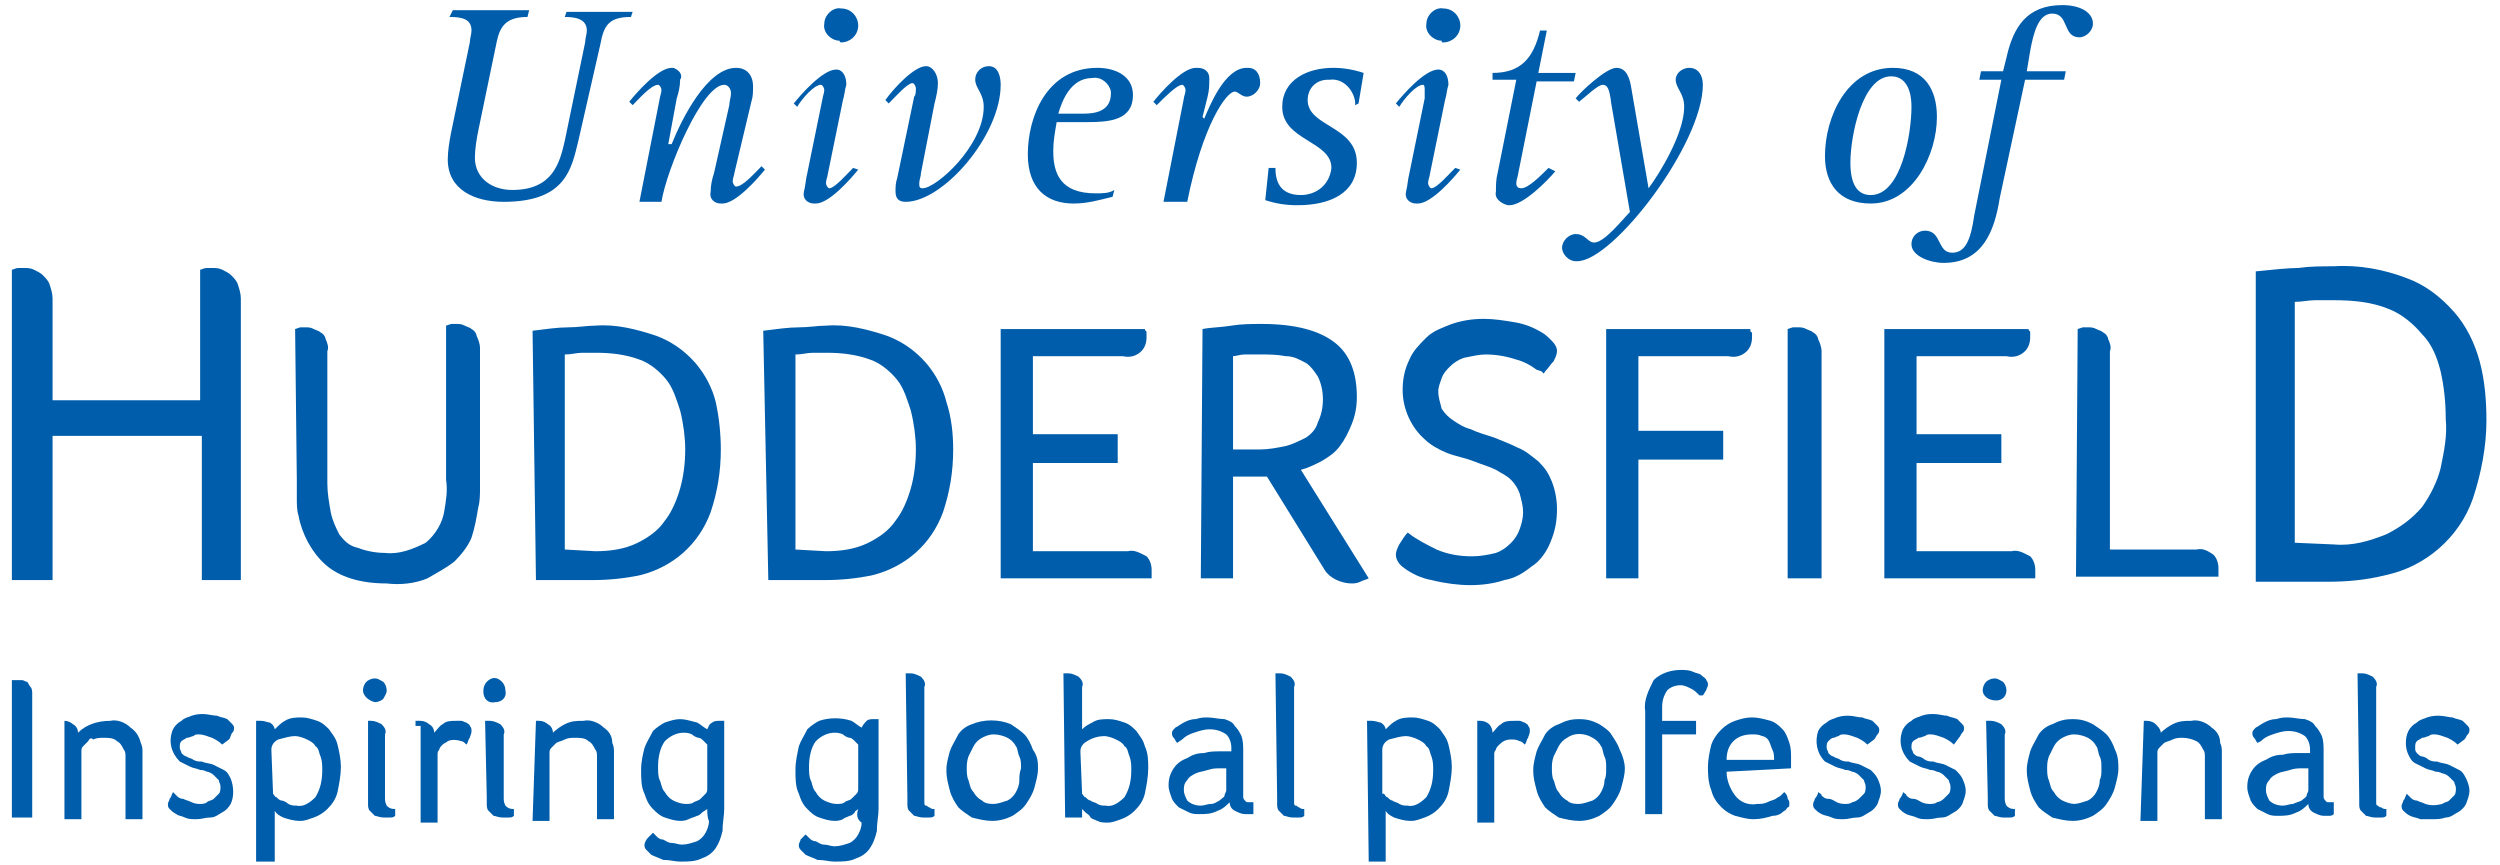 <?xml version="1.0" encoding="utf-8"?>
<!-- Generator: Adobe Illustrator 24.0.1, SVG Export Plug-In . SVG Version: 6.00 Build 0)  -->
<svg version="1.1" id="Layer_1" xmlns="http://www.w3.org/2000/svg" xmlns:xlink="http://www.w3.org/1999/xlink" x="0px" y="0px"
	 viewBox="0 0 147.4 51" style="enable-background:new 0 0 147.4 51;" xml:space="preserve">
<style type="text/css">
	.st0{fill:#005DAB;}
</style>
<g>
	<path class="st0" d="M35.4,2.6c0.2-1.1,0.5-1.6,1.8-1.6l0.1-0.3h-3.9l-0.1,0.3c0.6,0,1.3,0.1,1.3,0.8c0,0.2-0.1,0.5-0.1,0.7
		l-1.2,5.8c-0.3,1.3-0.7,2.9-3.1,2.9c-1.2,0-2.2-0.7-2.2-1.9c0-0.5,0.1-1.1,0.2-1.6l1.1-5.3C29.5,1.5,29.9,1,31.1,1l0.1-0.4h-4.5
		l-0.2,0.4c0.7,0,1.3,0.1,1.3,0.8c0,0.2-0.1,0.5-0.1,0.7l-1.1,5.3c-0.1,0.5-0.2,1.1-0.2,1.6c0,1.8,1.6,2.5,3.3,2.5
		c3.7,0,4-2,4.4-3.6L35.4,2.6z"/>
	<path class="st0" d="M37.7,11.9H39C39.3,10,41.4,5,42.7,5c0.2,0,0.4,0.2,0.4,0.5C43.1,5.7,43,6,43,6.2l-0.9,4
		c-0.1,0.3-0.2,0.7-0.2,1.1c-0.1,0.4,0.2,0.7,0.6,0.7h0.1c0.8,0,2.1-1.5,2.5-2l-0.2-0.2c-0.4,0.4-1.1,1.2-1.5,1.2
		c-0.1,0-0.2-0.2-0.2-0.3c0-0.2,0.1-0.4,0.1-0.5l1-4.2c0.1-0.3,0.1-0.6,0.1-0.9c0-0.7-0.4-1.1-1-1.1c-1.7,0-3.2,3-3.8,4.5l-0.2,0
		l0.5-2.7c0.1-0.3,0.2-0.7,0.2-1.1C40.3,4.4,40,4.1,39.7,4h-0.1c-0.8,0-2.1,1.5-2.5,2l0.2,0.2C37.7,5.8,38.4,5,38.8,5
		c0.1,0,0.2,0.2,0.2,0.3c0,0.2-0.1,0.4-0.1,0.5L37.7,11.9z"/>
	<path class="st0" d="M50.3,9.9c-0.4,0.4-1.1,1.2-1.4,1.2c-0.1,0-0.2-0.2-0.2-0.3c0-0.2,0.1-0.4,0.1-0.5l0.9-4.4
		c0.1-0.3,0.1-0.6,0.2-0.9c0-0.5-0.2-0.9-0.6-0.9c-0.8,0-2.1,1.5-2.5,2l0.2,0.2C47.3,5.8,48,5,48.4,5c0.1,0,0.2,0.2,0.2,0.3
		c0,0.2-0.1,0.4-0.1,0.5l-0.9,4.4c-0.1,0.4-0.1,0.7-0.2,1.1c-0.1,0.4,0.2,0.7,0.6,0.7h0.1c0.8,0,2.1-1.5,2.5-2L50.3,9.9z M49.6,2.5
		c0.5,0,1-0.4,1-1l0,0c0-0.5-0.4-1-1-1l0,0c-0.5-0.1-1,0.4-1,0.9c-0.1,0.5,0.4,1,0.9,1C49.5,2.5,49.6,2.5,49.6,2.5"/>
	<path class="st0" d="M55.1,6.1c0.1-0.4,0.2-0.8,0.2-1.2c0-0.5-0.3-1-0.7-1c-0.7,0-1.9,1.3-2.4,2l0.2,0.2c0.4-0.4,1.1-1.2,1.4-1.2
		c0.1,0,0.2,0.2,0.2,0.3c0,0.2,0,0.4-0.1,0.5l-1,4.8c-0.1,0.3-0.1,0.5-0.1,0.8c0,0.5,0.3,0.6,0.6,0.6c2.2,0,5.6-3.9,5.6-6.9
		c0-0.4-0.1-1.1-0.7-1.1c-0.4,0-0.8,0.3-0.8,0.8l0,0c0,0.5,0.5,0.8,0.5,1.6c0,2.3-2.8,4.8-3.6,4.8c-0.2,0-0.2-0.1-0.2-0.3
		c0-0.2,0.1-0.4,0.1-0.6L55.1,6.1z"/>
	<path class="st0" d="M65.7,11.2c-0.3,0.2-0.7,0.2-1.1,0.2c-2.1,0-2.5-1.2-2.5-2.5c0-0.6,0.1-1.1,0.2-1.7h1.8c1.3,0,2.7-0.1,2.7-1.6
		c0-1.1-1-1.6-2.1-1.6c-3,0-4.1,2.9-4.1,5.1c0,2,1.1,2.9,2.7,2.9c0.8,0,1.5-0.2,2.3-0.4L65.7,11.2z M62.4,6.7c0.2-0.7,0.7-2.1,2-2.1
		c0.5-0.1,1,0.3,1.1,0.8v0.1c0,1.1-1,1.2-1.6,1.2L62.4,6.7z"/>
	<path class="st0" d="M68.6,11.9H70c0.9-4.5,2.3-6.5,2.8-6.5c0.2,0,0.4,0.3,0.7,0.3c0.4,0,0.8-0.4,0.8-0.8l0,0C74.3,4.3,74,4,73.6,4
		c-0.1,0-0.1,0-0.1,0c-1.3,0-2.2,2.3-2.5,3l-0.1-0.1l0.3-1.2c0.1-0.4,0.1-0.7,0.1-1.1C71.3,4.3,71.1,4,70.6,4h-0.1
		c-0.8,0-2.1,1.5-2.5,2l0.2,0.2C68.7,5.7,69.4,5,69.7,5c0.1,0,0.2,0.2,0.2,0.3c0,0.2-0.1,0.4-0.1,0.5L68.6,11.9z"/>
	<path class="st0" d="M80.1,6.1l0.3-1.8C79.8,4.1,79.2,4,78.6,4c-1.5,0-3,0.7-3,2.3c0,2,2.9,2,2.9,3.6c-0.1,1-0.9,1.6-1.8,1.6l0,0
		c-1.3,0-1.5-0.9-1.5-1.6h-0.4l-0.2,1.9c0.6,0.2,1.2,0.3,1.9,0.3c1.9,0,3.5-0.7,3.5-2.5c0-2.2-2.9-2.1-2.9-3.7
		c0-0.7,0.5-1.2,1.2-1.2c0.1,0,0.1,0,0.1,0c0.8-0.1,1.4,0.6,1.5,1.3c0,0.1,0,0.1,0,0.2L80.1,6.1z"/>
	<path class="st0" d="M85.8,9.9c-0.4,0.4-1.1,1.2-1.4,1.2c-0.1,0-0.2-0.2-0.2-0.3c0-0.2,0.1-0.4,0.1-0.5l0.9-4.4
		c0.1-0.3,0.1-0.6,0.2-0.9c0-0.5-0.2-0.9-0.6-0.9c-0.8,0-2.1,1.5-2.5,2l0.2,0.2C82.8,5.8,83.5,5,83.9,5C84,5,84,5.2,84,5.3
		C84,5.5,84,5.7,84,5.8l-0.9,4.4c-0.1,0.4-0.1,0.7-0.2,1.1c-0.1,0.4,0.2,0.7,0.6,0.7h0.1c0.8,0,2.1-1.5,2.5-2L85.8,9.9z M85.1,2.5
		c0.5,0,1-0.4,1-1l0,0c0-0.5-0.4-1-1-1l0,0c-0.5-0.1-1,0.4-1,0.9c-0.1,0.5,0.4,1,0.9,1C85,2.5,85,2.5,85.1,2.5"/>
	<path class="st0" d="M91.3,9.9c-0.5,0.5-1.2,1.2-1.6,1.2c-0.2,0-0.3-0.1-0.3-0.3s0.1-0.4,0.1-0.5l1.1-5.5h2.2l0.1-0.5h-2.2l0.5-2.5
		h-0.4c-0.4,1.7-1.2,2.5-2.8,2.5L88,4.7h1.4l-1.1,5.5c-0.1,0.4-0.1,0.7-0.1,1.1c-0.1,0.4,0.3,0.7,0.7,0.8h0.1c0.8,0,2.2-1.4,2.7-2
		L91.3,9.9z"/>
	<path class="st0" d="M96.2,5.3C96.1,4.6,95.9,4,95.3,4s-2.1,1.4-2.4,1.8L93.1,6c0.4-0.3,1.1-1,1.4-1c0.3,0,0.4,0.3,0.5,1.1l1.1,6.4
		c-0.4,0.4-1.5,1.8-2.1,1.8c-0.4,0-0.5-0.5-1.1-0.5c-0.4,0-0.8,0.4-0.8,0.8l0,0c0,0.4,0.4,0.8,0.8,0.8c0,0,0,0,0.1,0
		c2.1,0,7.4-6.9,7.4-10.4c0-0.6-0.3-1-0.8-1c-0.4,0-0.8,0.3-0.8,0.7c0,0.5,0.5,0.8,0.5,1.6c0,1.6-1.5,4-2.1,4.8L96.2,5.3z"/>
	<path class="st0" d="M110.3,12c2.5,0,3.9-2.9,3.9-5.1c0-1.6-0.7-2.9-2.6-2.9c-2.7,0-4,2.9-4,5.2C107.6,10.8,108.4,12,110.3,12
		 M109.1,9.6c0-1.6,0.7-5.1,2.4-5.1c0.8,0,1.2,0.7,1.2,1.8c0,1.6-0.6,5.2-2.4,5.2C109.6,11.5,109.1,11,109.1,9.6"/>
	<path class="st0" d="M119.4,4.7h2.3l0.1-0.5h-2.3l0.2-1.2c0.2-1.1,0.5-2.2,1.3-2.2c1,0,0.6,1.4,1.6,1.4c0.4,0,0.8-0.4,0.8-0.8
		c0-0.7-0.8-1.1-1.8-1.1c-2.1,0-2.9,1.3-3.3,3.1l-0.2,0.8h-1.3l-0.1,0.5h1.3l-1.6,8c-0.2,1.4-0.5,2.2-1.3,2.2
		c-0.9,0-0.6-1.3-1.6-1.3c-0.4,0-0.8,0.3-0.8,0.8c0,0.7,1.1,1.1,1.9,1.1c2.3,0,3-1.9,3.3-3.8L119.4,4.7z"/>
	<path class="st0" d="M0.7,40.1h0.2h0.2c0.1,0,0.2,0,0.2,0c0.1,0,0.2,0.1,0.3,0.1c0.1,0.1,0.1,0.2,0.2,0.3c0.1,0.1,0.1,0.3,0.1,0.4
		v7.3H0.7L0.7,40.1z"/>
	<path class="st0" d="M3.6,42.5c0.1,0,0.1,0,0.1,0h0.1c0.2,0,0.4,0.1,0.5,0.2c0.2,0.1,0.3,0.3,0.3,0.5c0.5-0.5,1.2-0.7,1.9-0.7
		c0.4-0.1,0.9,0.1,1.2,0.4c0.3,0.2,0.5,0.5,0.6,0.9c0.1,0.2,0.1,0.4,0.1,0.5c0,0.2,0,0.4,0,0.6v3.4h-1v-3.3c0-0.2,0-0.3,0-0.4
		c0-0.1,0-0.3-0.1-0.4c-0.1-0.2-0.2-0.4-0.4-0.5c-0.2-0.2-0.5-0.2-0.8-0.2c-0.2,0-0.4,0-0.6,0.1c-0.1-0.1-0.2-0.1-0.3,0.1
		c-0.1,0.1-0.2,0.2-0.3,0.3c-0.1,0.1-0.1,0.2-0.1,0.3v4h-1V42.5z"/>
	<path class="st0" d="M13.1,43.9c-0.2-0.2-0.4-0.3-0.6-0.4c-0.3-0.1-0.5-0.2-0.8-0.2c-0.1,0-0.2,0-0.3,0.1c-0.1,0-0.2,0.1-0.4,0.1
		c-0.1,0.1-0.2,0.1-0.3,0.2c-0.1,0.1-0.1,0.2-0.1,0.4c0,0.1,0.1,0.2,0.1,0.3c0.1,0.1,0.2,0.2,0.3,0.2c0.1,0.1,0.3,0.1,0.4,0.2
		c0.2,0.1,0.3,0.1,0.5,0.1c0.2,0.1,0.5,0.1,0.7,0.2c0.2,0.1,0.4,0.2,0.6,0.3c0.2,0.1,0.3,0.3,0.4,0.5c0.2,0.5,0.2,1.1,0,1.5
		c-0.1,0.2-0.3,0.4-0.5,0.5s-0.4,0.3-0.7,0.3s-0.5,0.1-0.8,0.1c-0.3,0-0.5,0-0.7-0.1c-0.2-0.1-0.4-0.1-0.5-0.2
		c-0.2-0.1-0.3-0.2-0.4-0.3c-0.1-0.1-0.1-0.2-0.1-0.3c0-0.1,0.1-0.2,0.1-0.3c0.1-0.1,0.1-0.2,0.2-0.4c0.1,0.1,0.1,0.1,0.2,0.2
		c0.1,0.1,0.2,0.2,0.4,0.2c0.2,0.1,0.3,0.1,0.5,0.2c0.2,0.1,0.4,0.1,0.5,0.1s0.3,0,0.4-0.1c0.1-0.1,0.3-0.1,0.4-0.2
		c0.1-0.1,0.2-0.2,0.3-0.3c0.1-0.1,0.1-0.3,0.1-0.4c0-0.2-0.1-0.3-0.1-0.4c-0.1-0.1-0.2-0.2-0.3-0.3c-0.1-0.1-0.3-0.2-0.4-0.2
		c-0.2-0.1-0.3-0.1-0.4-0.1c-0.2-0.1-0.4-0.1-0.6-0.2c-0.2-0.1-0.4-0.2-0.6-0.3c-0.5-0.5-0.7-1.2-0.4-1.9c0.1-0.2,0.3-0.4,0.5-0.5
		c0.2-0.2,0.4-0.2,0.6-0.3c0.3-0.1,0.5-0.1,0.7-0.1s0.6,0.1,0.8,0.1c0.2,0.1,0.4,0.1,0.6,0.2c0.1,0.1,0.2,0.2,0.3,0.3
		c0.1,0.1,0.1,0.2,0.1,0.2c0,0.1,0,0.2-0.1,0.3s-0.1,0.3-0.2,0.4L13.1,43.9L13.1,43.9z"/>
	<path class="st0" d="M15.1,42.5c0.1,0,0.1,0,0.2,0h0.1c0.2,0,0.4,0.1,0.5,0.1c0.2,0.1,0.3,0.3,0.3,0.4c0.2-0.2,0.4-0.4,0.6-0.5
		c0.3-0.2,0.7-0.2,1-0.2s0.6,0.1,0.9,0.2c0.3,0.1,0.5,0.3,0.7,0.5c0.2,0.3,0.4,0.5,0.5,0.9c0.1,0.4,0.2,0.9,0.2,1.3
		c0,0.5-0.1,1-0.2,1.5c-0.1,0.4-0.3,0.7-0.6,1c-0.2,0.2-0.5,0.4-0.8,0.5c-0.3,0.1-0.5,0.2-0.8,0.2c-0.4,0-0.7-0.1-1-0.2
		c-0.2-0.1-0.4-0.2-0.5-0.4v3h-1.1L15.1,42.5z M16.1,46.8c0.1,0.1,0.1,0.2,0.2,0.2c0.1,0.1,0.2,0.2,0.3,0.2s0.3,0.1,0.4,0.2
		c0.2,0.1,0.3,0.1,0.5,0.1c0.4,0.1,0.8-0.2,1.1-0.5c0.3-0.5,0.4-1,0.4-1.6c0-0.3,0-0.5-0.1-0.8c-0.1-0.2-0.1-0.5-0.3-0.6
		c-0.1-0.2-0.3-0.3-0.5-0.4c-0.2-0.1-0.5-0.2-0.7-0.2c-0.3,0-0.6,0.1-1,0.2c-0.2,0.1-0.4,0.3-0.4,0.6L16.1,46.8z"/>
	<path class="st0" d="M21.4,40.7c0-0.2,0.1-0.4,0.2-0.5c0.1-0.1,0.3-0.2,0.5-0.2c0.2,0,0.3,0.1,0.5,0.2c0.1,0.1,0.2,0.3,0.2,0.5
		c0,0.2-0.1,0.3-0.2,0.5c-0.1,0.1-0.3,0.2-0.5,0.2C21.7,41.3,21.4,41,21.4,40.7L21.4,40.7z M21.6,42.5h0.2h0.1
		c0.2,0,0.4,0.1,0.6,0.2c0.2,0.2,0.3,0.4,0.2,0.6V47c0,0.2,0,0.3,0.1,0.5c0.1,0.1,0.2,0.2,0.5,0.2v0.4c-0.1,0.1-0.2,0.1-0.3,0.1
		c-0.1,0-0.3,0-0.4,0c-0.2,0-0.4-0.1-0.5-0.1c-0.1-0.1-0.2-0.2-0.3-0.3s-0.1-0.3-0.1-0.4c0-0.2,0-0.3,0-0.4V42.5z"/>
	<path class="st0" d="M24.5,42.5c0.1,0,0.1,0,0.2,0h0.1c0.2,0,0.4,0.1,0.5,0.2c0.2,0.1,0.3,0.3,0.3,0.5c0.2-0.2,0.3-0.4,0.5-0.5
		c0.2-0.2,0.5-0.2,0.8-0.2c0.1,0,0.2,0,0.3,0c0.1,0,0.2,0.1,0.3,0.1c0.1,0.1,0.2,0.1,0.2,0.2c0.1,0.1,0.1,0.2,0.1,0.3
		c0,0.2-0.1,0.3-0.1,0.4c-0.1,0.1-0.1,0.3-0.2,0.4c-0.1-0.1-0.2-0.2-0.3-0.2c-0.3-0.1-0.6-0.1-0.8,0c-0.1,0.1-0.2,0.1-0.3,0.2
		c-0.1,0.1-0.2,0.2-0.2,0.3c-0.1,0.1-0.1,0.2-0.1,0.3v4h-1v-5.7H24.5z"/>
	<path class="st0" d="M28.5,40.7c0-0.2,0.1-0.4,0.2-0.5c0.3-0.3,0.6-0.3,0.9,0l0,0c0.1,0.1,0.2,0.3,0.2,0.5c0.1,0.4-0.2,0.7-0.6,0.7
		c-0.4,0.1-0.7-0.2-0.7-0.6C28.5,40.8,28.5,40.7,28.5,40.7z M28.6,42.5h0.2h0.1c0.2,0,0.4,0.1,0.6,0.2c0.2,0.2,0.3,0.4,0.2,0.6V47
		c0,0.2,0,0.3,0.1,0.5c0.1,0.1,0.2,0.2,0.5,0.2v0.4c-0.1,0.1-0.2,0.1-0.3,0.1c-0.1,0-0.3,0-0.4,0c-0.2,0-0.4-0.1-0.5-0.1
		c-0.1-0.1-0.2-0.2-0.3-0.3s-0.1-0.3-0.1-0.4c0-0.2,0-0.3,0-0.4L28.6,42.5z"/>
	<path class="st0" d="M31.6,42.5c0.1,0,0.1,0,0.1,0h0.1c0.2,0,0.4,0.1,0.5,0.2c0.2,0.1,0.3,0.3,0.3,0.5c0.2-0.2,0.5-0.4,0.7-0.5
		c0.4-0.2,0.7-0.2,1.1-0.2c0.4-0.1,0.9,0.1,1.2,0.4c0.3,0.2,0.5,0.5,0.5,0.9c0.1,0.2,0.1,0.4,0.1,0.5v0.6v3.4h-1v-3.3
		c0-0.2,0-0.3,0-0.4c0-0.1,0-0.3-0.1-0.4c-0.1-0.2-0.2-0.4-0.4-0.5c-0.2-0.2-0.5-0.2-0.8-0.2c-0.2,0-0.4,0-0.6,0.1
		c-0.2,0.1-0.3,0.1-0.5,0.2c-0.1,0.1-0.2,0.2-0.3,0.3c-0.1,0.1-0.1,0.2-0.1,0.3v4h-1L31.6,42.5z"/>
	<path class="st0" d="M41.7,47.7l-0.3,0.2c-0.1,0.1-0.2,0.2-0.3,0.2c-0.2,0.1-0.3,0.1-0.5,0.2c-0.2,0.1-0.4,0.1-0.5,0.1
		c-0.3,0-0.6-0.1-0.9-0.2c-0.3-0.1-0.5-0.3-0.7-0.5c-0.3-0.3-0.4-0.6-0.5-0.9c-0.2-0.4-0.2-0.9-0.2-1.4c0-0.5,0.1-0.9,0.2-1.3
		c0.1-0.3,0.3-0.6,0.5-1c0.2-0.2,0.5-0.4,0.7-0.5c0.3-0.1,0.6-0.2,0.9-0.2c0.3,0,0.6,0.1,1,0.2c0.2,0.1,0.4,0.3,0.6,0.4
		c0.1-0.2,0.1-0.3,0.3-0.4c0.1-0.1,0.3-0.1,0.4-0.1h0.1c0.1,0,0.1,0,0.2,0v5.2c0,0.4-0.1,0.8-0.1,1.3c-0.1,0.4-0.2,0.7-0.4,1
		c-0.2,0.3-0.5,0.5-0.8,0.6c-0.4,0.2-0.8,0.2-1.3,0.2c-0.3,0-0.6-0.1-1-0.1c-0.2-0.1-0.5-0.2-0.7-0.3c-0.1-0.1-0.2-0.2-0.3-0.3
		c-0.1-0.1-0.1-0.2-0.1-0.3s0.1-0.3,0.2-0.4c0.1-0.1,0.2-0.2,0.3-0.3c0.1,0.1,0.1,0.1,0.2,0.2c0.1,0.1,0.2,0.2,0.4,0.2
		c0.2,0.1,0.3,0.2,0.5,0.2s0.4,0.1,0.6,0.1c0.3,0,0.6-0.1,0.9-0.2c0.2-0.1,0.4-0.3,0.5-0.5c0.1-0.2,0.2-0.4,0.2-0.7
		C41.7,48.2,41.7,47.9,41.7,47.7L41.7,47.7z M41.7,43.9c-0.1-0.1-0.1-0.1-0.2-0.2c-0.1-0.1-0.2-0.2-0.3-0.2s-0.3-0.1-0.4-0.2
		c-0.2-0.1-0.4-0.1-0.5-0.1c-0.4,0-0.8,0.2-1.1,0.5c-0.3,0.4-0.4,1-0.4,1.5c0,0.3,0,0.6,0.1,0.8s0.1,0.5,0.3,0.7
		c0.1,0.2,0.3,0.4,0.5,0.5s0.5,0.2,0.7,0.2c0.2,0,0.4,0,0.5-0.1c0.2-0.1,0.3-0.1,0.4-0.2c0.1-0.1,0.2-0.2,0.3-0.3s0.1-0.2,0.1-0.3
		L41.7,43.9z"/>
	<path class="st0" d="M50.6,47.7c-0.1,0.1-0.2,0.1-0.2,0.2c-0.1,0.1-0.2,0.2-0.3,0.2c-0.2,0.1-0.3,0.1-0.4,0.2
		c-0.2,0.1-0.4,0.1-0.5,0.1c-0.3,0-0.6-0.1-0.9-0.2c-0.3-0.1-0.5-0.3-0.7-0.5c-0.3-0.3-0.4-0.6-0.5-0.9c-0.2-0.4-0.2-0.9-0.2-1.4
		c0-0.5,0.1-0.9,0.2-1.4c0.1-0.3,0.3-0.6,0.5-1c0.2-0.2,0.5-0.4,0.7-0.5c0.6-0.2,1.3-0.2,1.9,0c0.2,0.1,0.4,0.3,0.6,0.4
		c0.1-0.2,0.2-0.3,0.3-0.4s0.3-0.1,0.4-0.1h0.1c0.1,0,0.1,0,0.2,0v5.3c0,0.4-0.1,0.8-0.1,1.3c-0.1,0.4-0.2,0.7-0.4,1
		s-0.5,0.5-0.8,0.6c-0.4,0.2-0.8,0.2-1.3,0.2c-0.3,0-0.6-0.1-1-0.1c-0.2-0.1-0.5-0.2-0.7-0.3c-0.1-0.1-0.2-0.2-0.3-0.3
		c-0.1-0.1-0.1-0.2-0.1-0.3s0.1-0.2,0.1-0.3c0.1-0.1,0.2-0.2,0.3-0.3c0.1,0.1,0.1,0.1,0.2,0.2c0.1,0.1,0.2,0.2,0.4,0.2
		c0.2,0.1,0.3,0.2,0.5,0.2s0.4,0.1,0.6,0.1c0.3,0,0.6-0.1,0.9-0.2c0.2-0.1,0.4-0.3,0.5-0.5c0.1-0.2,0.2-0.4,0.2-0.7
		C50.5,48.3,50.5,48,50.6,47.7L50.6,47.7z M50.6,43.9l-0.2-0.2c-0.1-0.1-0.2-0.2-0.3-0.2s-0.3-0.1-0.4-0.2c-0.2-0.1-0.4-0.1-0.5-0.1
		c-0.4,0-0.8,0.2-1.1,0.5c-0.3,0.4-0.4,1-0.4,1.5c0,0.3,0,0.6,0.1,0.8s0.1,0.5,0.3,0.7c0.1,0.2,0.3,0.4,0.5,0.5
		c0.2,0.1,0.5,0.2,0.7,0.2c0.2,0,0.4,0,0.5-0.1s0.3-0.1,0.4-0.2c0.1-0.1,0.2-0.2,0.3-0.3c0.1-0.1,0.1-0.2,0.1-0.3L50.6,43.9z"/>
	<path class="st0" d="M53.4,39.7c0.1,0,0.1,0,0.2,0h0.1c0.2,0,0.4,0.1,0.6,0.2c0.2,0.2,0.3,0.4,0.2,0.6V47c0,0.1,0,0.2,0,0.3
		c0,0.1,0,0.2,0.1,0.2s0.1,0.1,0.2,0.1c0.1,0.1,0.2,0.1,0.3,0.1v0.4c-0.1,0.1-0.2,0.1-0.3,0.1c-0.1,0-0.3,0-0.4,0
		c-0.2,0-0.4-0.1-0.5-0.1c-0.1-0.1-0.2-0.2-0.3-0.3s-0.1-0.3-0.1-0.4c0-0.2,0-0.3,0-0.4L53.4,39.7z"/>
	<path class="st0" d="M61.2,45.3c0,0.4-0.1,0.7-0.2,1.1c-0.1,0.4-0.3,0.7-0.5,1c-0.2,0.3-0.5,0.5-0.8,0.7c-0.4,0.2-0.8,0.3-1.2,0.3
		c-0.4,0-0.8-0.1-1.2-0.2c-0.3-0.2-0.6-0.4-0.8-0.6c-0.2-0.3-0.4-0.6-0.5-1c-0.1-0.4-0.2-0.7-0.2-1.2c0-0.4,0.1-0.7,0.2-1.1
		c0.1-0.3,0.3-0.6,0.5-1c0.2-0.3,0.5-0.5,0.8-0.6c0.7-0.3,1.6-0.3,2.3,0c0.3,0.2,0.6,0.4,0.8,0.6s0.4,0.6,0.5,0.9
		C61.2,44.6,61.2,45,61.2,45.3z M60.2,45.3c0-0.3,0-0.5-0.1-0.7c-0.1-0.2-0.1-0.5-0.2-0.6c-0.1-0.2-0.3-0.4-0.5-0.5
		c-0.2-0.1-0.5-0.2-0.8-0.2c-0.3,0-0.5,0.1-0.7,0.2c-0.2,0.1-0.4,0.3-0.5,0.5c-0.1,0.2-0.2,0.4-0.3,0.6c-0.1,0.3-0.1,0.5-0.1,0.7
		s0,0.5,0.1,0.7c0.1,0.3,0.1,0.5,0.3,0.7c0.1,0.2,0.3,0.4,0.5,0.5c0.2,0.2,0.5,0.2,0.7,0.2s0.5-0.1,0.8-0.2c0.2-0.1,0.4-0.3,0.5-0.5
		c0.1-0.2,0.2-0.4,0.2-0.7C60.1,45.8,60.1,45.6,60.2,45.3L60.2,45.3z"/>
	<path class="st0" d="M62.7,39.7c0.1,0,0.1,0,0.2,0h0.1c0.2,0,0.4,0.1,0.6,0.2c0.2,0.2,0.3,0.4,0.2,0.6V43c0.2-0.2,0.4-0.3,0.6-0.4
		c0.3-0.2,0.6-0.2,1-0.2c0.3,0,0.6,0.1,0.9,0.2c0.3,0.1,0.5,0.3,0.7,0.5c0.2,0.3,0.4,0.5,0.5,0.9c0.2,0.4,0.2,0.9,0.2,1.3
		c0,0.5-0.1,1-0.2,1.5c-0.1,0.4-0.3,0.7-0.6,1c-0.2,0.2-0.5,0.4-0.8,0.5c-0.3,0.1-0.5,0.2-0.8,0.2c-0.2,0-0.4,0-0.6-0.1
		c-0.2-0.1-0.3-0.1-0.4-0.2C64.2,48,64.1,48,64,47.9c-0.1-0.1-0.1-0.1-0.2-0.2v0.5h-1L62.7,39.7z M63.8,46.8
		c0.1,0.1,0.1,0.2,0.2,0.2c0.1,0.1,0.2,0.2,0.3,0.2c0.1,0.1,0.3,0.1,0.4,0.2c0.2,0.1,0.3,0.1,0.5,0.1c0.4,0.1,0.8-0.2,1.1-0.5
		c0.3-0.5,0.4-1,0.4-1.6c0-0.3,0-0.5-0.1-0.8c-0.1-0.2-0.1-0.5-0.3-0.6c-0.1-0.2-0.3-0.3-0.5-0.4c-0.2-0.1-0.5-0.2-0.7-0.2
		c-0.3,0-0.7,0.1-1,0.3c-0.2,0.1-0.4,0.3-0.4,0.6L63.8,46.8z"/>
	<path class="st0" d="M69.4,43.8c-0.1-0.1-0.1-0.2-0.2-0.3s-0.1-0.2-0.1-0.3c0-0.1,0.1-0.2,0.2-0.3c0.2-0.1,0.3-0.2,0.5-0.3
		c0.2-0.1,0.4-0.2,0.7-0.2c0.3-0.1,0.5-0.1,0.7-0.1c0.3,0,0.7,0.1,1,0.1c0.3,0.1,0.5,0.2,0.6,0.4c0.2,0.2,0.3,0.4,0.4,0.6
		c0.1,0.3,0.1,0.6,0.1,0.9v2.3c0,0.2,0,0.3,0,0.4c0,0.1,0.1,0.2,0.1,0.2c0.1,0.1,0.1,0.1,0.2,0.1c0.1,0,0.2,0,0.3,0V48
		C73.8,48,73.8,48,73.7,48s-0.2,0-0.3,0c-0.2,0-0.4-0.1-0.6-0.2c-0.2-0.1-0.3-0.3-0.3-0.5c-0.2,0.2-0.4,0.4-0.7,0.5
		c-0.4,0.2-0.7,0.2-1.1,0.2c-0.2,0-0.4,0-0.6-0.1s-0.4-0.2-0.6-0.3c-0.2-0.2-0.3-0.3-0.4-0.5c-0.1-0.3-0.2-0.5-0.2-0.8
		c0-0.4,0.1-0.7,0.3-1c0.2-0.3,0.5-0.5,0.8-0.6c0.3-0.2,0.6-0.3,1-0.3c0.3-0.1,0.6-0.1,1-0.1h0.3h0.3v-0.2c0-0.3-0.1-0.6-0.3-0.8
		c-0.3-0.2-0.6-0.3-1-0.3c-0.3,0-0.6,0.1-0.9,0.2c-0.3,0.1-0.5,0.2-0.7,0.4L69.4,43.8z M72.3,45.3H72c-0.3,0-0.5,0-0.8,0.1
		s-0.5,0.1-0.7,0.2c-0.2,0.1-0.4,0.2-0.5,0.4c-0.2,0.2-0.2,0.4-0.2,0.6c0,0.2,0.1,0.4,0.2,0.6c0.2,0.2,0.5,0.3,0.8,0.3
		c0.2,0,0.4-0.1,0.6-0.1s0.3-0.1,0.5-0.2c0.1-0.1,0.3-0.2,0.3-0.3s0.1-0.2,0.1-0.3L72.3,45.3z"/>
	<path class="st0" d="M75.2,39.7c0.1,0,0.1,0,0.2,0h0.1c0.2,0,0.4,0.1,0.6,0.2c0.2,0.2,0.3,0.4,0.2,0.6V47c0,0.1,0,0.2,0,0.3
		c0,0.1,0,0.2,0.1,0.2s0.1,0.1,0.2,0.1c0.1,0.1,0.2,0.1,0.3,0.1v0.4c-0.1,0.1-0.2,0.1-0.3,0.1c-0.1,0-0.3,0-0.4,0
		c-0.2,0-0.4-0.1-0.5-0.1c-0.1-0.1-0.2-0.2-0.3-0.3s-0.1-0.3-0.1-0.4c0-0.2,0-0.3,0-0.4L75.2,39.7z"/>
	<path class="st0" d="M80.6,42.5c0.1,0,0.1,0,0.2,0h0.1c0.2,0,0.4,0.1,0.5,0.1c0.2,0.1,0.3,0.3,0.3,0.4c0.2-0.2,0.4-0.4,0.6-0.5
		c0.3-0.2,0.7-0.2,1-0.2c0.3,0,0.6,0.1,0.9,0.2c0.3,0.1,0.5,0.3,0.7,0.5c0.2,0.3,0.4,0.5,0.5,0.9c0.1,0.4,0.2,0.9,0.2,1.3
		c0,0.5-0.1,1-0.2,1.5c-0.1,0.4-0.3,0.7-0.6,1c-0.2,0.2-0.5,0.4-0.8,0.5c-0.3,0.1-0.5,0.2-0.8,0.2c-0.4,0-0.7-0.1-1-0.2
		c-0.2-0.1-0.4-0.2-0.5-0.4v3h-1L80.6,42.5L80.6,42.5z M81.6,46.8c0.1,0.1,0.1,0.2,0.2,0.2c0.1,0.1,0.2,0.2,0.3,0.2
		c0.1,0.1,0.3,0.1,0.4,0.2c0.2,0.1,0.3,0.1,0.5,0.1c0.4,0.1,0.8-0.2,1.1-0.5c0.3-0.5,0.4-1,0.4-1.6c0-0.3,0-0.5-0.1-0.8
		c-0.1-0.2-0.1-0.5-0.3-0.6c-0.1-0.2-0.3-0.3-0.5-0.4c-0.2-0.1-0.5-0.2-0.7-0.2c-0.3,0-0.6,0.1-1,0.2c-0.2,0.1-0.4,0.3-0.4,0.6V46.8
		z"/>
	<path class="st0" d="M87,42.5c0.1,0,0.1,0,0.2,0h0.1c0.2,0,0.4,0.1,0.5,0.2S88,43,88,43.2c0.2-0.2,0.3-0.4,0.5-0.5
		c0.2-0.2,0.5-0.2,0.8-0.2c0.1,0,0.2,0,0.3,0c0.1,0,0.2,0.1,0.3,0.1c0.1,0.1,0.2,0.1,0.2,0.2c0.1,0.1,0.1,0.2,0.1,0.3
		c0,0.2-0.1,0.3-0.1,0.4c-0.1,0.1-0.1,0.3-0.2,0.4c-0.1-0.1-0.2-0.2-0.3-0.2c-0.2-0.1-0.3-0.1-0.5-0.1c-0.3,0-0.5,0.1-0.7,0.3
		c-0.1,0.1-0.2,0.2-0.2,0.3c-0.1,0.1-0.1,0.2-0.1,0.3v4h-1V42.5z"/>
	<path class="st0" d="M95.8,45.3c0,0.4-0.1,0.7-0.2,1.1c-0.1,0.4-0.3,0.7-0.5,1c-0.2,0.3-0.5,0.5-0.8,0.7c-0.4,0.2-0.8,0.3-1.2,0.3
		s-0.8-0.1-1.2-0.2c-0.3-0.2-0.6-0.4-0.8-0.6c-0.2-0.3-0.4-0.6-0.5-1c-0.1-0.4-0.2-0.7-0.2-1.2c0-0.4,0.1-0.7,0.2-1.1
		c0.1-0.3,0.3-0.6,0.5-1c0.2-0.3,0.5-0.5,0.8-0.6c0.4-0.2,0.7-0.3,1.2-0.3s0.8,0.1,1.2,0.3c0.3,0.2,0.6,0.4,0.7,0.6
		c0.2,0.3,0.4,0.6,0.5,0.9C95.7,44.6,95.8,45,95.8,45.3z M94.7,45.3c0-0.3,0-0.5-0.1-0.7c-0.1-0.2-0.1-0.5-0.2-0.6
		c-0.1-0.2-0.3-0.4-0.5-0.5c-0.5-0.3-1.1-0.3-1.5,0c-0.2,0.1-0.4,0.3-0.5,0.5s-0.2,0.4-0.3,0.6c-0.1,0.3-0.1,0.5-0.1,0.7
		s0,0.5,0.1,0.7s0.1,0.5,0.3,0.7c0.1,0.2,0.3,0.4,0.5,0.5c0.2,0.2,0.5,0.2,0.7,0.2s0.5-0.1,0.8-0.2c0.2-0.1,0.4-0.3,0.5-0.5
		c0.1-0.2,0.2-0.4,0.2-0.7C94.7,45.8,94.7,45.6,94.7,45.3L94.7,45.3z"/>
	<path class="st0" d="M97,41.9c-0.1-0.6,0.2-1.2,0.5-1.8c0.4-0.4,1-0.6,1.6-0.6c0.2,0,0.5,0,0.7,0.1c0.2,0.1,0.4,0.1,0.5,0.2
		c0.1,0.1,0.3,0.2,0.3,0.3c0.1,0.1,0.1,0.2,0.1,0.3s-0.1,0.2-0.1,0.3c-0.1,0.1-0.1,0.2-0.2,0.3h-0.2c-0.2-0.2-0.3-0.3-0.5-0.4
		c-0.2-0.1-0.4-0.2-0.6-0.2c-0.3,0-0.6,0.1-0.8,0.3c-0.2,0.3-0.3,0.6-0.3,1v0.8h2v0.8h-2v4.7h-1L97,41.9z"/>
	<path class="st0" d="M101.8,45.5c0,0.5,0.2,1,0.5,1.4c0.3,0.4,0.8,0.6,1.3,0.5c0.2,0,0.4,0,0.6-0.1c0.2-0.1,0.3-0.1,0.5-0.2
		c0.1-0.1,0.2-0.1,0.3-0.2c0.1-0.1,0.2-0.2,0.2-0.2c0.1,0.1,0.2,0.2,0.2,0.4c0.1,0.1,0.1,0.2,0.1,0.3c0,0.1,0,0.2-0.1,0.2
		c-0.1,0.1-0.1,0.2-0.2,0.2c-0.2,0.2-0.4,0.3-0.7,0.3c-0.3,0.1-0.7,0.2-1.1,0.2s-0.7-0.1-1.1-0.2c-0.3-0.1-0.6-0.3-0.8-0.5
		c-0.3-0.3-0.5-0.6-0.6-1c-0.2-0.5-0.2-1-0.2-1.4c0-0.4,0.1-0.9,0.2-1.3c0.1-0.3,0.3-0.6,0.6-0.9c0.2-0.2,0.5-0.4,0.8-0.5
		c0.3-0.1,0.6-0.2,1-0.2c0.4,0,0.7,0.1,1.1,0.2c0.3,0.1,0.5,0.3,0.7,0.5c0.2,0.2,0.3,0.5,0.4,0.8c0.1,0.3,0.1,0.6,0.1,0.9v0.3
		c0,0.1,0,0.2,0,0.3L101.8,45.5z M104.6,44.8c0-0.2,0-0.4-0.1-0.6c-0.1-0.2-0.1-0.3-0.2-0.5c-0.1-0.2-0.3-0.3-0.4-0.3
		c-0.2-0.1-0.4-0.1-0.6-0.1c-0.4,0-0.8,0.1-1.1,0.4c-0.3,0.3-0.4,0.7-0.4,1.1L104.6,44.8z"/>
	<path class="st0" d="M110.1,43.9c-0.2-0.2-0.4-0.3-0.6-0.4c-0.3-0.1-0.5-0.2-0.8-0.2c-0.1,0-0.2,0-0.3,0.1c-0.1,0-0.2,0.1-0.3,0.1
		s-0.2,0.1-0.3,0.2c-0.1,0.1-0.1,0.2-0.1,0.4c0,0.1,0.1,0.2,0.1,0.3c0.1,0.1,0.2,0.2,0.3,0.2c0.1,0.1,0.3,0.1,0.4,0.2
		c0.2,0.1,0.3,0.1,0.5,0.1c0.2,0.1,0.5,0.1,0.7,0.2c0.2,0.1,0.4,0.2,0.6,0.3c0.2,0.2,0.3,0.3,0.4,0.5c0.1,0.2,0.2,0.5,0.2,0.7
		c0,0.3-0.1,0.5-0.2,0.8c-0.1,0.2-0.3,0.4-0.5,0.5s-0.4,0.3-0.7,0.3s-0.5,0.1-0.8,0.1c-0.3,0-0.5,0-0.7-0.1
		c-0.2-0.1-0.4-0.1-0.6-0.2c-0.2-0.1-0.3-0.2-0.4-0.3c-0.1-0.1-0.1-0.2-0.1-0.3c0-0.1,0.1-0.2,0.1-0.3c0.1-0.1,0.2-0.3,0.2-0.4
		c0.1,0.1,0.2,0.1,0.2,0.2c0.1,0.1,0.2,0.2,0.4,0.2s0.3,0.1,0.5,0.2c0.2,0.1,0.4,0.1,0.5,0.1s0.3,0,0.4-0.1c0.1,0,0.3-0.1,0.4-0.2
		c0.1-0.1,0.2-0.2,0.3-0.3s0.1-0.3,0.1-0.4c0-0.2-0.1-0.3-0.1-0.4c-0.1-0.1-0.2-0.2-0.3-0.3s-0.3-0.2-0.4-0.2
		c-0.2-0.1-0.3-0.1-0.4-0.1c-0.2-0.1-0.4-0.1-0.6-0.2c-0.2-0.1-0.4-0.2-0.6-0.3c-0.5-0.5-0.6-1.2-0.4-1.8c0.1-0.2,0.3-0.4,0.5-0.5
		c0.2-0.2,0.4-0.2,0.6-0.3c0.3-0.1,0.5-0.1,0.7-0.1c0.3,0,0.5,0.1,0.8,0.1c0.2,0.1,0.4,0.1,0.6,0.2c0.1,0.1,0.2,0.2,0.3,0.3
		c0.1,0.1,0.1,0.2,0.1,0.2c0,0.1,0,0.2-0.1,0.3s-0.1,0.2-0.2,0.3L110.1,43.9z"/>
	<path class="st0" d="M115.2,43.9c-0.2-0.2-0.4-0.3-0.6-0.4c-0.3-0.1-0.5-0.2-0.8-0.2c-0.1,0-0.2,0-0.3,0.1c-0.1,0-0.2,0.1-0.4,0.1
		c-0.1,0.1-0.2,0.1-0.3,0.2c-0.1,0.1-0.1,0.2-0.1,0.4c0,0.1,0.1,0.2,0.1,0.3c0.1,0.1,0.2,0.2,0.3,0.2s0.3,0.1,0.4,0.2
		c0.2,0.1,0.3,0.1,0.5,0.1c0.2,0.1,0.5,0.1,0.7,0.2c0.2,0.1,0.4,0.2,0.6,0.3c0.2,0.2,0.3,0.3,0.4,0.5c0.1,0.2,0.2,0.5,0.2,0.7
		c0,0.3-0.1,0.5-0.2,0.8c-0.1,0.2-0.3,0.4-0.5,0.5s-0.4,0.3-0.7,0.3s-0.5,0.1-0.8,0.1c-0.3,0-0.5,0-0.7-0.1
		c-0.2-0.1-0.4-0.1-0.6-0.2c-0.2-0.1-0.3-0.2-0.4-0.3c-0.1-0.1-0.1-0.2-0.1-0.3c0-0.1,0.1-0.2,0.1-0.3c0.1-0.1,0.2-0.3,0.2-0.4
		c0.1,0.1,0.2,0.1,0.2,0.2c0.1,0.1,0.2,0.2,0.4,0.2s0.3,0.1,0.5,0.2c0.2,0.1,0.4,0.1,0.5,0.1s0.3,0,0.4-0.1c0.1,0,0.3-0.1,0.4-0.2
		c0.1-0.1,0.2-0.2,0.3-0.3s0.1-0.3,0.1-0.4c0-0.2-0.1-0.3-0.1-0.4c-0.1-0.1-0.2-0.2-0.3-0.3s-0.3-0.2-0.4-0.2
		c-0.2-0.1-0.3-0.1-0.4-0.1c-0.2-0.1-0.4-0.1-0.6-0.2c-0.2-0.1-0.4-0.2-0.6-0.3c-0.5-0.5-0.7-1.2-0.4-1.9c0.1-0.2,0.3-0.4,0.5-0.5
		c0.2-0.2,0.4-0.2,0.6-0.3c0.3-0.1,0.5-0.1,0.7-0.1c0.3,0,0.6,0.1,0.8,0.1c0.2,0.1,0.4,0.1,0.6,0.2c0.1,0.1,0.2,0.2,0.3,0.3
		c0.1,0.1,0.1,0.2,0.1,0.2c0,0.1,0,0.2-0.1,0.3s-0.1,0.2-0.2,0.3L115.2,43.9z"/>
	<path class="st0" d="M116.9,40.7c0-0.2,0.1-0.4,0.2-0.5c0.1-0.1,0.3-0.2,0.5-0.2c0.2,0,0.3,0.1,0.5,0.2c0.1,0.1,0.2,0.3,0.2,0.5
		c0,0.4-0.3,0.6-0.6,0.6l0,0C117.2,41.3,116.9,41,116.9,40.7L116.9,40.7L116.9,40.7z M117.1,42.5h0.2h0.1c0.2,0,0.4,0.1,0.6,0.2
		c0.2,0.2,0.3,0.4,0.2,0.6V47c0,0.2,0,0.3,0.1,0.5c0.1,0.1,0.2,0.2,0.5,0.2v0.4c-0.1,0.1-0.2,0.1-0.3,0.1c-0.1,0-0.3,0-0.4,0
		c-0.2,0-0.4-0.1-0.5-0.1c-0.1-0.1-0.2-0.2-0.3-0.3s-0.1-0.3-0.1-0.4c0-0.2,0-0.3,0-0.4L117.1,42.5z"/>
	<path class="st0" d="M124.9,45.3c0,0.4-0.1,0.7-0.2,1.1c-0.1,0.4-0.3,0.7-0.5,1c-0.2,0.3-0.5,0.5-0.8,0.7c-0.4,0.2-0.8,0.3-1.2,0.3
		s-0.8-0.1-1.2-0.2c-0.3-0.2-0.6-0.4-0.8-0.6c-0.2-0.3-0.4-0.6-0.5-1c-0.1-0.4-0.2-0.7-0.2-1.2c0-0.4,0.1-0.7,0.2-1.1
		c0.1-0.3,0.3-0.6,0.5-1c0.2-0.3,0.5-0.5,0.8-0.6c0.4-0.2,0.7-0.3,1.2-0.3s0.8,0.1,1.2,0.3c0.3,0.2,0.6,0.4,0.8,0.6s0.4,0.6,0.5,0.9
		C124.9,44.6,124.9,45,124.9,45.3z M123.9,45.3c0-0.3,0-0.5-0.1-0.7c-0.1-0.2-0.1-0.5-0.2-0.6c-0.1-0.2-0.3-0.4-0.5-0.5
		c-0.2-0.1-0.5-0.2-0.8-0.2c-0.3,0-0.5,0.1-0.7,0.2c-0.2,0.1-0.4,0.3-0.5,0.5s-0.2,0.4-0.3,0.6c-0.1,0.3-0.1,0.5-0.1,0.7
		s0,0.5,0.1,0.7c0.1,0.3,0.1,0.5,0.3,0.7c0.1,0.2,0.3,0.4,0.5,0.5s0.5,0.2,0.7,0.2s0.5-0.1,0.8-0.2c0.2-0.1,0.4-0.3,0.5-0.5
		c0.1-0.2,0.2-0.4,0.2-0.7C123.9,45.8,123.9,45.6,123.9,45.3L123.9,45.3z"/>
	<path class="st0" d="M126.4,42.5c0.1,0,0.1,0,0.1,0h0.1c0.2,0,0.4,0.1,0.5,0.2s0.3,0.3,0.3,0.5c0.2-0.2,0.5-0.4,0.7-0.5
		c0.4-0.2,0.7-0.2,1.1-0.2c0.4-0.1,0.9,0.1,1.2,0.4c0.3,0.2,0.5,0.5,0.5,0.9c0.1,0.2,0.1,0.4,0.1,0.5v0.6v3.4h-1v-3.3
		c0-0.2,0-0.3,0-0.4c0-0.1,0-0.3-0.1-0.4c-0.1-0.2-0.2-0.4-0.4-0.5c-0.2-0.1-0.5-0.2-0.8-0.2c-0.2,0-0.4,0-0.6,0.1
		c-0.2,0.1-0.3,0.1-0.5,0.2c-0.1,0.1-0.2,0.2-0.3,0.3c-0.1,0.1-0.1,0.2-0.1,0.3v4h-1L126.4,42.5z"/>
	<path class="st0" d="M133.1,43.8c-0.1-0.1-0.1-0.2-0.2-0.3c-0.1-0.1-0.1-0.2-0.1-0.3c0-0.1,0.1-0.2,0.2-0.3
		c0.2-0.1,0.3-0.2,0.5-0.3c0.2-0.1,0.4-0.2,0.7-0.2c0.3-0.1,0.5-0.1,0.7-0.1c0.3,0,0.7,0.1,1,0.1c0.3,0.1,0.5,0.2,0.6,0.4
		c0.2,0.2,0.3,0.4,0.4,0.6c0.1,0.3,0.1,0.6,0.1,0.9v2.3c0,0.2,0,0.3,0,0.4c0,0.1,0.1,0.2,0.1,0.2c0.1,0.1,0.1,0.1,0.2,0.1
		c0.1,0,0.2,0,0.3,0V48c-0.1,0.1-0.2,0.1-0.3,0.1s-0.2,0-0.3,0c-0.2,0-0.4-0.1-0.6-0.2c-0.2-0.1-0.3-0.3-0.3-0.5
		c-0.2,0.2-0.4,0.4-0.7,0.5c-0.4,0.2-0.7,0.2-1.1,0.2c-0.2,0-0.4,0-0.6-0.1s-0.4-0.2-0.6-0.3c-0.2-0.2-0.3-0.3-0.4-0.5
		c-0.1-0.3-0.2-0.5-0.2-0.8c0-0.4,0.1-0.7,0.3-1c0.2-0.3,0.5-0.5,0.8-0.6c0.3-0.2,0.6-0.3,1-0.3c0.3-0.1,0.6-0.1,1-0.1h0.3h0.3v-0.2
		c0-0.3-0.1-0.6-0.3-0.8c-0.3-0.2-0.6-0.3-1-0.3c-0.3,0-0.6,0.1-0.9,0.2c-0.3,0.1-0.5,0.2-0.7,0.4L133.1,43.8z M136.1,45.3h-0.3
		c-0.3,0-0.5,0-0.8,0.1c-0.3,0.1-0.5,0.1-0.7,0.2c-0.2,0.1-0.4,0.2-0.5,0.4c-0.2,0.2-0.2,0.4-0.2,0.6c0,0.2,0.1,0.4,0.2,0.6
		c0.2,0.2,0.5,0.3,0.8,0.3c0.2,0,0.4-0.1,0.6-0.1c0.2-0.1,0.3-0.1,0.5-0.2c0.1-0.1,0.3-0.2,0.3-0.3s0.1-0.2,0.1-0.3L136.1,45.3z"/>
	<path class="st0" d="M139,39.7c0.1,0,0.1,0,0.2,0h0.1c0.2,0,0.4,0.1,0.6,0.2c0.2,0.2,0.3,0.4,0.2,0.6V47c0,0.1,0,0.2,0,0.3
		c0,0.1,0,0.2,0.1,0.2c0.1,0.1,0.1,0.1,0.2,0.1c0.1,0.1,0.2,0.1,0.3,0.1v0.4c-0.1,0.1-0.2,0.1-0.3,0.1c-0.1,0-0.3,0-0.4,0
		c-0.2,0-0.4-0.1-0.5-0.1c-0.1-0.1-0.2-0.2-0.3-0.3c-0.1-0.1-0.1-0.3-0.1-0.4c0-0.2,0-0.3,0-0.4L139,39.7z"/>
	<path class="st0" d="M144.9,43.9c-0.2-0.2-0.4-0.3-0.6-0.4c-0.3-0.1-0.5-0.2-0.8-0.2c-0.1,0-0.2,0-0.3,0.1c-0.1,0-0.2,0.1-0.4,0.1
		c-0.1,0.1-0.2,0.1-0.3,0.2c-0.1,0.1-0.1,0.2-0.1,0.4c0,0.1,0,0.2,0.1,0.3c0.1,0.1,0.2,0.2,0.3,0.2s0.3,0.1,0.4,0.2
		c0.2,0.1,0.3,0.1,0.5,0.1c0.2,0.1,0.5,0.1,0.7,0.2c0.2,0.1,0.4,0.2,0.6,0.3c0.2,0.1,0.3,0.3,0.4,0.5c0.1,0.2,0.2,0.5,0.2,0.7
		c0,0.3-0.1,0.5-0.2,0.8c-0.1,0.2-0.3,0.4-0.5,0.5s-0.4,0.3-0.7,0.3c-0.3,0.1-0.5,0.1-0.8,0.1c-0.3,0-0.5,0-0.7,0
		c-0.2-0.1-0.4-0.1-0.6-0.2c-0.2-0.1-0.3-0.2-0.4-0.3c-0.1-0.1-0.1-0.2-0.1-0.3c0-0.1,0.1-0.2,0.1-0.3c0.1-0.1,0.1-0.2,0.2-0.4
		l0.2,0.2c0.1,0.1,0.2,0.2,0.4,0.2c0.2,0.1,0.3,0.1,0.5,0.2c0.3,0.1,0.6,0.1,1,0c0.1-0.1,0.3-0.1,0.4-0.2c0.1-0.1,0.2-0.2,0.3-0.3
		c0.1-0.1,0.1-0.3,0.1-0.4c0-0.2-0.1-0.3-0.1-0.4c-0.1-0.1-0.2-0.2-0.3-0.3s-0.3-0.2-0.4-0.2c-0.2-0.1-0.3-0.1-0.4-0.1
		c-0.2-0.1-0.4-0.1-0.6-0.2c-0.2-0.1-0.4-0.2-0.6-0.3c-0.2-0.1-0.3-0.3-0.4-0.5c-0.2-0.4-0.2-1,0-1.4c0.1-0.2,0.3-0.4,0.5-0.5
		c0.2-0.2,0.4-0.2,0.6-0.3c0.3-0.1,0.5-0.1,0.7-0.1c0.3,0,0.6,0.1,0.8,0.1c0.2,0.1,0.4,0.1,0.6,0.2c0.1,0.1,0.2,0.2,0.3,0.3
		c0.1,0.1,0.1,0.2,0.1,0.2c0,0.1,0,0.2-0.1,0.3c-0.1,0.1-0.1,0.2-0.2,0.3L144.9,43.9z"/>
	<path class="st0" d="M0.7,15.9c0.1,0,0.2-0.1,0.4-0.1h0.3c0.2,0,0.4,0,0.6,0.1c0.2,0.1,0.4,0.2,0.5,0.3c0.2,0.2,0.3,0.3,0.4,0.5
		c0.1,0.3,0.2,0.6,0.2,0.9v6h8.7v-7.7c0.1,0,0.2-0.1,0.4-0.1h0.3c0.2,0,0.4,0,0.6,0.1c0.2,0.1,0.4,0.2,0.5,0.3
		c0.2,0.2,0.3,0.3,0.4,0.5c0.1,0.3,0.2,0.6,0.2,0.9v16.6h-2.3v-8.5H3.1v8.5H0.7V15.9z"/>
	<path class="st0" d="M17.4,19.4l0.3-0.1h0.3c0.2,0,0.3,0,0.5,0.1s0.3,0.1,0.4,0.2c0.2,0.1,0.3,0.3,0.3,0.4c0.1,0.2,0.2,0.5,0.1,0.7
		v7.8c0,0.6,0.1,1.1,0.2,1.7c0.1,0.5,0.3,0.9,0.5,1.3c0.3,0.4,0.6,0.7,1.1,0.8c0.5,0.2,1.1,0.3,1.6,0.3c0.8,0.1,1.6-0.2,2.4-0.6
		c0.6-0.5,1-1.2,1.1-1.9c0.1-0.6,0.2-1.2,0.1-1.8v-9.1l0.3-0.1h0.3c0.2,0,0.3,0,0.5,0.1c0.2,0.1,0.3,0.1,0.4,0.2
		c0.2,0.1,0.3,0.3,0.3,0.4c0.1,0.2,0.2,0.5,0.2,0.7v7.6v0.9c0,0,0,0.6-0.1,0.9c-0.1,0.6-0.2,1.2-0.4,1.8c-0.2,0.5-0.6,1-1,1.4
		c-0.5,0.4-1.1,0.7-1.6,1c-0.7,0.3-1.6,0.4-2.4,0.3c-1.6,0-2.8-0.4-3.6-1.1c-0.8-0.7-1.4-1.8-1.6-2.9c-0.1-0.3-0.1-0.7-0.1-1
		c0-0.4,0-0.7,0-1.1L17.4,19.4z"/>
	<path class="st0" d="M31.4,19.5c0.8-0.1,1.5-0.2,2.1-0.2s1.1-0.1,1.6-0.1c1.2-0.1,2.4,0.2,3.6,0.6c0.8,0.3,1.6,0.8,2.3,1.6
		c0.6,0.7,1,1.5,1.2,2.3c0.2,0.9,0.3,1.9,0.3,2.8c0,1.3-0.2,2.5-0.6,3.7c-0.7,1.9-2.2,3.2-4.1,3.7c-0.9,0.2-1.9,0.3-2.8,0.3h-3.4
		L31.4,19.5z M35.1,32.5c0.8,0,1.7-0.1,2.5-0.5c0.6-0.3,1.2-0.7,1.6-1.3c0.4-0.5,0.7-1.2,0.9-1.9c0.2-0.7,0.3-1.5,0.3-2.3
		c0-0.7-0.1-1.5-0.3-2.3c-0.2-0.6-0.4-1.3-0.8-1.8c-0.4-0.5-1-1-1.6-1.2c-0.8-0.3-1.7-0.4-2.5-0.4c-0.3,0-0.6,0-0.9,0
		c-0.3,0-0.6,0.1-1,0.1v11.5L35.1,32.5z"/>
	<path class="st0" d="M45,19.5c0.8-0.1,1.5-0.2,2.1-0.2c0.6,0,1.1-0.1,1.6-0.1c1.2-0.1,2.4,0.2,3.6,0.6c0.8,0.3,1.6,0.8,2.3,1.6
		c0.6,0.7,1,1.5,1.2,2.3c0.3,0.9,0.4,1.9,0.4,2.8c0,1.3-0.2,2.5-0.6,3.7c-0.7,1.9-2.2,3.2-4.1,3.7c-0.9,0.2-1.9,0.3-2.8,0.3h-3.4
		L45,19.5z M48.7,32.5c0.8,0,1.7-0.1,2.5-0.5c0.6-0.3,1.2-0.7,1.6-1.3c0.4-0.5,0.7-1.2,0.9-1.9c0.2-0.7,0.3-1.5,0.3-2.3
		c0-0.7-0.1-1.5-0.3-2.3c-0.2-0.6-0.4-1.3-0.8-1.8c-0.4-0.5-1-1-1.6-1.2c-0.8-0.3-1.7-0.4-2.5-0.4c-0.3,0-0.6,0-0.9,0
		c-0.3,0-0.6,0.1-1,0.1v11.5L48.7,32.5z"/>
	<path class="st0" d="M59,19.4h8.5c0,0.1,0.1,0.1,0.1,0.2s0,0.2,0,0.3c0,0.3-0.1,0.6-0.3,0.8C67,21,66.6,21.1,66.2,21h-5.3v4.6h5
		v1.7h-5v5.2h5.6c0.4-0.1,0.7,0.1,1.1,0.3c0.2,0.2,0.3,0.5,0.3,0.8v0.2c0,0.1,0,0.2,0,0.3H59V19.4z"/>
	<path class="st0" d="M70.9,19.4c0.5-0.1,1.1-0.1,1.7-0.2s1.2-0.1,1.8-0.1c2,0,3.4,0.4,4.3,1.1c0.9,0.7,1.3,1.8,1.3,3.2
		c0,0.6-0.1,1.1-0.3,1.6c-0.2,0.5-0.4,0.9-0.7,1.3c-0.3,0.4-0.6,0.6-1.1,0.9c-0.4,0.2-0.8,0.4-1.2,0.5l4,6.4
		c-0.2,0.1-0.3,0.1-0.5,0.2c-0.2,0.1-0.4,0.1-0.5,0.1c-0.6,0-1.3-0.3-1.6-0.8l-3.4-5.5h-2v6h-1.9L70.9,19.4z M74.3,26.5
		c0.5,0,1-0.1,1.5-0.2c0.4-0.1,0.8-0.3,1.2-0.5c0.3-0.2,0.6-0.5,0.7-0.9c0.4-0.8,0.4-1.9,0-2.7c-0.2-0.3-0.4-0.6-0.7-0.8
		c-0.4-0.2-0.7-0.4-1.2-0.4c-0.5-0.1-1-0.1-1.5-0.1c-0.3,0-0.6,0-0.9,0s-0.5,0.1-0.7,0.1v5.5L74.3,26.5z"/>
	<path class="st0" d="M90.6,21.8c-0.4-0.3-0.8-0.5-1.2-0.6c-0.6-0.2-1.2-0.3-1.8-0.3c-0.4,0-0.8,0.1-1.3,0.2
		c-0.3,0.1-0.6,0.3-0.8,0.5c-0.2,0.2-0.4,0.4-0.5,0.7c-0.1,0.3-0.2,0.5-0.2,0.8c0,0.3,0.1,0.6,0.2,1c0.2,0.3,0.4,0.5,0.7,0.7
		c0.3,0.2,0.6,0.4,1,0.5c0.4,0.2,0.8,0.3,1.4,0.5c0.5,0.2,1,0.4,1.4,0.6c0.5,0.2,0.8,0.5,1.2,0.8c0.4,0.4,0.6,0.7,0.8,1.2
		c0.2,0.5,0.3,1.1,0.3,1.6c0,0.7-0.1,1.3-0.4,2c-0.2,0.5-0.6,1.1-1.1,1.4c-0.5,0.4-1,0.7-1.6,0.8c-0.6,0.2-1.3,0.3-2,0.3
		c-0.7,0-1.5-0.1-2.3-0.3c-0.6-0.1-1.2-0.4-1.6-0.7c-0.3-0.2-0.5-0.5-0.5-0.8c0-0.2,0.1-0.4,0.2-0.6c0.2-0.3,0.3-0.5,0.5-0.7
		c0.5,0.4,1.1,0.7,1.7,1c0.7,0.3,1.4,0.4,2.1,0.4c0.5,0,1-0.1,1.4-0.2c0.3-0.1,0.6-0.3,0.9-0.6c0.2-0.2,0.4-0.5,0.5-0.8
		c0.1-0.3,0.2-0.6,0.2-1c0-0.4-0.1-0.7-0.2-1.1c-0.1-0.3-0.3-0.6-0.5-0.8c-0.3-0.3-0.6-0.4-0.9-0.6c-0.4-0.2-0.8-0.3-1.3-0.5
		c-0.5-0.2-1.1-0.3-1.6-0.5c-0.5-0.2-1-0.5-1.3-0.8c-0.8-0.7-1.3-1.8-1.3-2.9c0-0.6,0.1-1.2,0.4-1.8c0.2-0.5,0.6-0.9,1-1.3
		c0.4-0.4,1-0.6,1.5-0.8c0.6-0.2,1.2-0.3,1.9-0.3c0.6,0,1.2,0.1,1.8,0.2c0.6,0.1,1.1,0.3,1.6,0.6c0.2,0.1,0.4,0.3,0.6,0.5
		c0.2,0.2,0.3,0.4,0.3,0.6s-0.1,0.4-0.2,0.6c-0.2,0.2-0.3,0.4-0.5,0.6C91,22.1,91,22,90.9,21.9L90.6,21.8z"/>
	<path class="st0" d="M94.7,19.4h8.5c0,0.1,0,0.2,0.1,0.2c0,0.1,0,0.2,0,0.3c0,0.3-0.1,0.6-0.3,0.8c-0.3,0.3-0.7,0.4-1.1,0.3h-5.3
		v4.4h5v1.7h-5v7h-1.9L94.7,19.4L94.7,19.4z"/>
	<path class="st0" d="M105.4,19.4l0.3-0.1h0.3c0.2,0,0.3,0,0.5,0.1c0.2,0.1,0.3,0.1,0.4,0.2c0.2,0.1,0.3,0.3,0.3,0.4
		c0.1,0.2,0.2,0.5,0.2,0.7v13.4h-2L105.4,19.4z"/>
	<path class="st0" d="M111.1,19.4h8.5c0,0.1,0.1,0.1,0.1,0.2s0,0.2,0,0.3c0,0.3-0.1,0.6-0.3,0.8c-0.3,0.3-0.7,0.4-1.1,0.3H113v4.6h5
		v1.7h-5v5.2h5.6c0.4-0.1,0.7,0.1,1.1,0.3c0.2,0.2,0.3,0.5,0.3,0.8v0.2c0,0.1,0,0.2,0,0.3h-8.9L111.1,19.4z"/>
	<path class="st0" d="M122.5,19.4l0.3-0.1h0.3c0.2,0,0.3,0,0.5,0.1c0.2,0.1,0.3,0.1,0.4,0.2c0.2,0.1,0.3,0.3,0.3,0.4
		c0.1,0.2,0.2,0.5,0.1,0.7v11.7h5.1c0.4-0.1,0.7,0.1,1,0.3c0.2,0.2,0.3,0.5,0.3,0.8v0.2v0.3h-8.4L122.5,19.4L122.5,19.4z"/>
	<path class="st0" d="M133,16c1-0.1,1.9-0.2,2.5-0.2c0.7-0.1,1.4-0.1,2.1-0.1c1.5-0.1,3,0.2,4.3,0.7c1.1,0.4,2,1.1,2.8,2
		c0.7,0.8,1.2,1.8,1.5,2.9c0.3,1.1,0.4,2.3,0.4,3.5c0,1.5-0.3,3.1-0.8,4.6c-0.8,2.3-2.8,4-5.1,4.5c-1.2,0.3-2.3,0.4-3.5,0.4H133
		L133,16z M137.6,32.1c1.1,0.1,2.1-0.2,3.1-0.6c0.8-0.4,1.5-0.9,2.1-1.6c0.5-0.7,0.9-1.5,1.1-2.3c0.2-1,0.4-1.9,0.3-2.9
		c0-1-0.1-1.9-0.3-2.8c-0.2-0.8-0.5-1.6-1.1-2.2c-0.5-0.6-1.2-1.2-2-1.5c-1-0.4-2.1-0.5-3.2-0.5c-0.4,0-0.7,0-1.1,0
		c-0.4,0-0.8,0.1-1.2,0.1V32L137.6,32.1z"/>
</g>
</svg>
